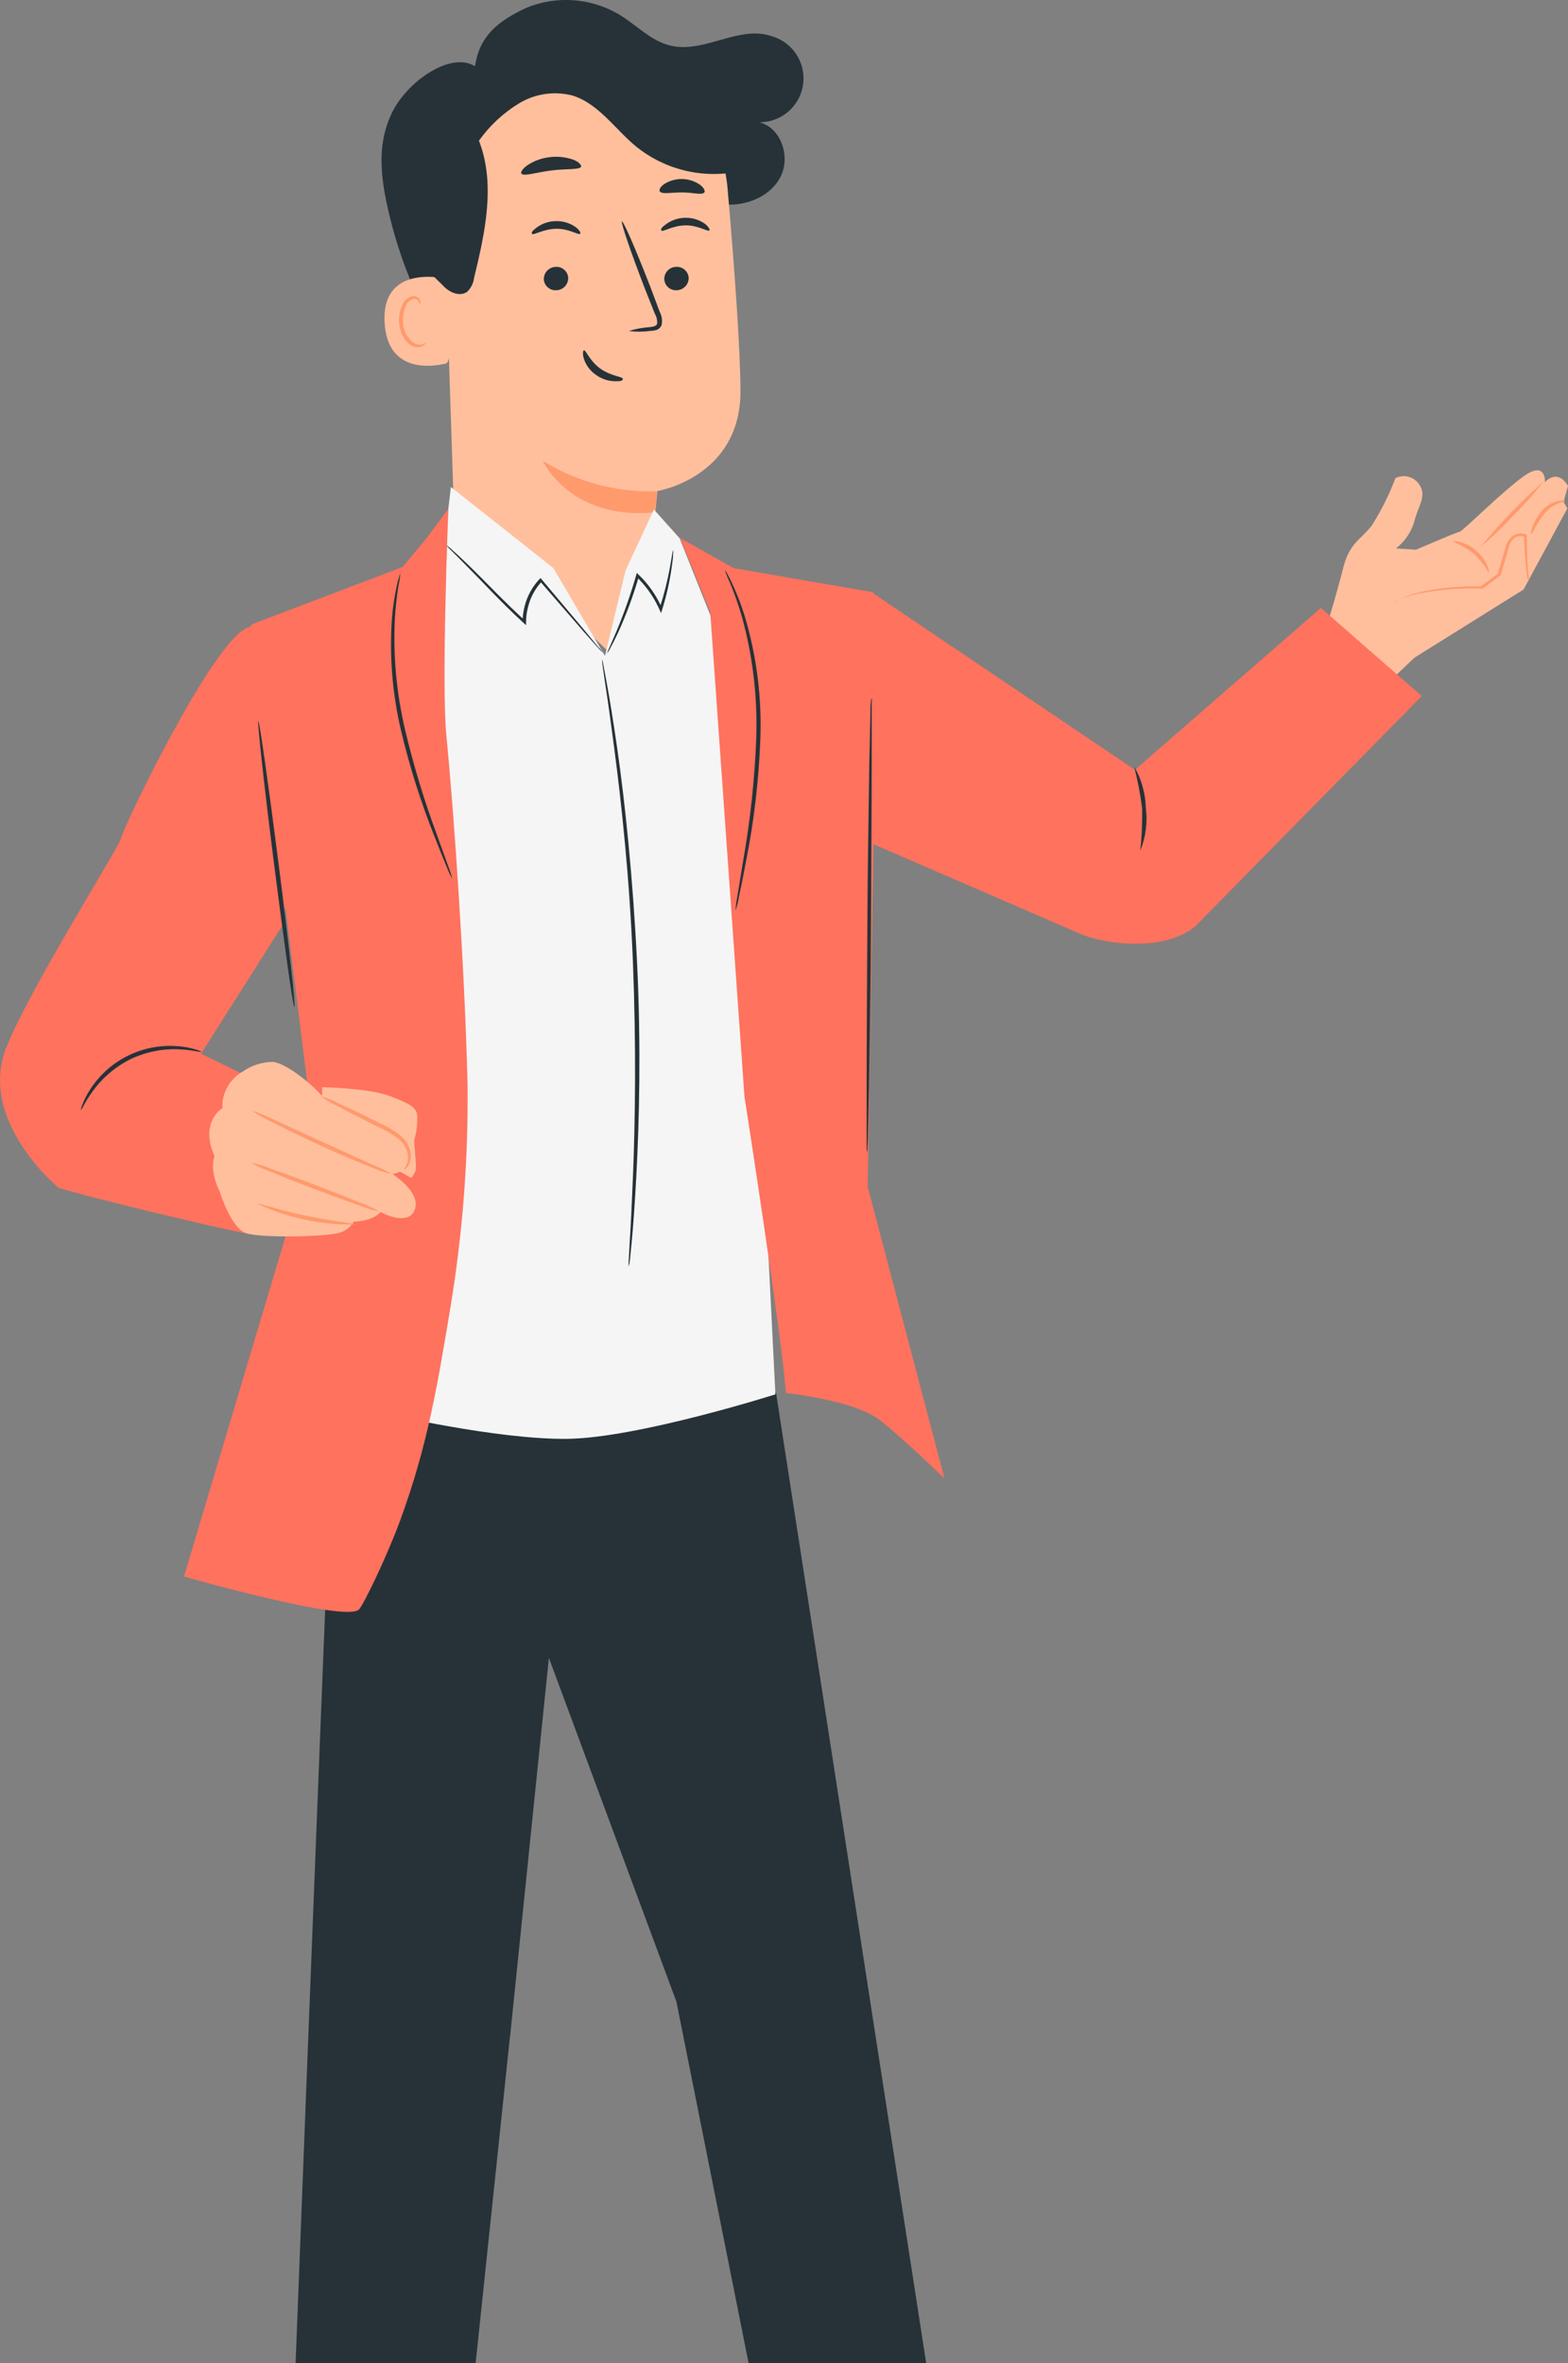 <?xml version="1.0" encoding="UTF-8"?><svg id="_レイヤー_1" xmlns="http://www.w3.org/2000/svg" viewBox="0 0 197.97 298.34"><rect x="0" y="0" width="197.97" height="298.34" fill="#808080" stroke="none"/><defs><style>.cls-1{fill:#f5f5f5;}.cls-2{fill:#ffbf9d;}.cls-3{fill:#ff9a6c;}.cls-4{fill:#ff725e;}.cls-5{fill:none;}.cls-6{fill:#263238;}</style></defs><g><line class="cls-5" x1="92.8" y1="254.68" x2="72.28" y2="211.29"/><path class="cls-6" d="M64.4,257.07l4.9-47.78,16.1,43.39,9.12,45.66h22.42l-18.96-122.51-27.8-17.56-28.16,22.67c-.13,0-2.8,68.38-4.7,117.4h22.73l4.34-41.27Z"/></g><g id="freepik--character-2--inject-2"><path class="cls-6" d="M97.38,4.55c-4.07-1.38-8.45,2.18-12.64,1.23-2.55-.57-4.42-2.67-6.66-4-3.57-2.07-7.9-2.36-11.7-.76-3.53,1.67-5.82,3.49-6.41,7.34-3.11-1.9-8.5,1.93-10.41,5.73s-1.57,7.77-.66,11.92c1.56,7.17,4.51,13.97,8.7,20,.37,.53,1,1.13,1.56,.87,.38-.25,.62-.67,.64-1.12,.71-3.75,.34-7.61,.12-11.42s-.26-7.73,1-11.32,4.23-6.81,8-7.44c2.82-.29,5.65,.42,8,2,2.41,1.45,4.52,3.36,6.82,5,2.22,1.76,4.88,2.88,7.69,3.24,2.82,.2,5.87-1,7.14-3.55s0-6.18-2.71-6.84c3.06,.03,5.56-2.43,5.59-5.49,.02-2.51-1.65-4.72-4.07-5.39Z"/><path class="cls-2" d="M93.49,49.49c0-5.22-.78-16-1.63-25.7-.92-10.46-9.71-18.46-20.21-18.39h-1c-11.24,.73-15.59,11.12-14.54,22.33l1.17,35.84,20.56,19.66,4.28-11.77,.87-9.47s10.44-1.69,10.5-12.5Z"/><path class="cls-3" d="M82.95,62.02c-5.09,.17-10.11-1.17-14.43-3.86,0,0,3.41,7.56,14.19,6.52l.24-2.66Z"/><path class="cls-6" d="M86.95,35.07c.01,.84-.64,1.53-1.48,1.57-.81,.07-1.53-.54-1.6-1.35,0,0,0-.02,0-.03-.02-.84,.63-1.54,1.47-1.57,.82-.07,1.54,.54,1.61,1.36,0,0,0,.01,0,.02Z"/><path class="cls-6" d="M89.57,29.09c-.19,.21-1.37-.65-3-.64s-2.87,.86-3.05,.66,.1-.46,.63-.85c.71-.5,1.57-.77,2.44-.77,.86,0,1.71,.26,2.41,.76,.49,.39,.66,.77,.57,.84Z"/><path class="cls-6" d="M71.74,35.07c.02,.84-.64,1.54-1.48,1.57-.81,.07-1.53-.54-1.6-1.35,0,0,0-.02,0-.03-.01-.84,.64-1.53,1.48-1.57,.81-.07,1.53,.54,1.6,1.35,0,0,0,.02,0,.03Z"/><path class="cls-6" d="M73.24,29.51c-.19,.21-1.37-.65-3-.63s-2.87,.85-3.05,.65,.1-.46,.63-.85c.72-.51,1.57-.77,2.45-.77,.86,0,1.71,.26,2.41,.76,.48,.35,.7,.75,.56,.84Z"/><path class="cls-6" d="M73.73,44.22c.27,0,.71,1.34,2.06,2.31s2.82,1,2.84,1.29-.35,.31-1,.31c-.87-.02-1.72-.31-2.42-.83-.7-.49-1.22-1.19-1.49-2-.2-.66-.12-1.06,.01-1.08Z"/><path class="cls-6" d="M79.38,41.79c.88-.28,1.78-.44,2.7-.5,.42-.05,.82-.14,.89-.43,.03-.44-.07-.87-.29-1.25-.4-1-.83-2.1-1.28-3.22-1.77-4.59-3.05-8.36-2.87-8.43s1.77,3.59,3.55,8.18c.42,1.13,.83,2.21,1.22,3.24,.27,.51,.35,1.1,.23,1.66-.12,.3-.38,.54-.69,.63-.23,.06-.48,.1-.72,.1-.91,.13-1.83,.13-2.74,.02Z"/><path class="cls-6" d="M73.38,21.02c-.16,.45-1.82,.25-3.77,.5s-3.52,.79-3.78,.39c-.12-.2,.15-.62,.79-1.07,.84-.55,1.79-.89,2.79-1,1.01-.13,2.04-.01,3,.33,.65,.26,.97,.62,.97,.85Z"/><path class="cls-6" d="M88.93,24.29c-.29,.38-1.44,0-2.82,0s-2.54,.27-2.81-.13c-.12-.19,.06-.57,.57-.93,1.39-.88,3.18-.84,4.53,.11,.49,.38,.65,.77,.53,.95Z"/><path class="cls-2" d="M56.55,35.25c-.19-.08-8.3-2.08-8,5.31s7.44,5.36,7.65,5.36c1.37,.04,.35-10.67,.35-10.67Z"/><path class="cls-3" d="M53.82,43.21s-.13,.1-.34,.21c-.32,.13-.68,.13-1,0-1-.58-1.6-1.65-1.59-2.8-.04-.63,.06-1.27,.29-1.86,.13-.46,.48-.84,.93-1,.3-.09,.63,.04,.78,.32,.1,.21,.06,.35,.1,.37s.15-.13,.08-.44c-.05-.18-.16-.34-.31-.45-.21-.15-.46-.2-.71-.16-.61,.14-1.11,.6-1.3,1.2-.3,.65-.42,1.37-.37,2.08,.1,1.48,.92,2.85,2,3.11,.41,.11,.84,.02,1.17-.24,.26-.16,.29-.33,.27-.34Z"/><path class="cls-6" d="M91.92,13.71c-1.07-2.09-2.65-3.87-4.58-5.2-4.03-3.07-8.93-4.78-14-4.9-5.08-.09-10,1.81-13.71,5.29-2.86,2.87-4.81,6.51-5.62,10.48-.96,4.32-1.13,8.79-.49,13.17,.32,1.74,1.31,2.36,2.54,3.63,.76,.79,2.08,1.31,2.95,.63,.46-.46,.76-1.06,.84-1.71,1.39-5.71,2.75-11.86,.62-17.34,1.35-1.9,3.07-3.5,5.06-4.71,2.01-1.22,4.43-1.58,6.71-1,3.3,1,5.35,4.18,8,6.39,3.88,3.17,9.05,4.29,13.89,3l-2.21-7.73Z"/><path class="cls-4" d="M7.38,149.94s-10.24-8.44-6.59-17.7c3-7.53,14.52-25.73,14.52-26.49s11.45-24.83,16-26.55,6.11,24.25,6.11,24.25l-1.71,13.3-10.33,16.27,10.06,4.9-4.42,17.76c.36,.2-16.9-3.72-23.64-5.74Z"/><path class="cls-2" d="M176.19,60.35c-.8,2.1-1.8,4.11-3,6-1.36,1.78-2.79,2.15-3.58,5.26s-1.79,6.41-1.79,6.41c0,0-6.31,5.18-6,5.28s6.09,9.87,6.09,9.87l10.68-10.15,13.77-8.6,5.53-10.25-.48-.82,.56-2s-1.15-2.26-2.91-.49c0,0,.17-2.74-2.61-.79s-7.76,7-8.17,7.06-5.51,2.27-5.51,2.27l-2.52-.17c1.1-.85,1.91-2.03,2.31-3.37,.46-2,1.71-3.29,.54-4.83-.69-.89-1.9-1.17-2.91-.68Z"/><path class="cls-3" d="M175.83,76.12c.27-.11,.54-.24,.8-.39,.74-.32,1.5-.58,2.29-.75,2.67-.54,5.4-.77,8.12-.67h.14l1.5-1.09,.74-.55h.06v-.07l1-3.45c.1-.49,.37-.93,.76-1.25,.37-.25,.85-.29,1.26-.12l-.1-.17c.14,3.48,.43,5.75,.57,5.73s0-.57-.08-1.57-.09-2.43-.12-4.17v-.12h-.1c-.53-.23-1.15-.18-1.64,.13-.47,.37-.81,.89-.94,1.47-.33,1.08-.67,2.23-1,3.42l.08-.11-.74,.54-1.49,1.1h.14c-2.76-.08-5.53,.19-8.22,.83-.79,.21-1.56,.51-2.29,.9-.26,.08-.51,.21-.74,.36Z"/><path class="cls-3" d="M186.82,69.12c1.5-1.23,2.9-2.56,4.19-4,1.4-1.35,2.7-2.81,3.88-4.35-2.91,2.58-5.61,5.39-8.07,8.4v-.05Z"/><path class="cls-3" d="M193.27,67.46c.06,0,.25-.28,.53-.79,.34-.65,.75-1.27,1.21-1.85,.46-.56,1.06-1,1.73-1.27,.51-.21,.88-.22,.88-.29s-.38-.16-1,0c-.78,.21-1.48,.66-2,1.28-.49,.6-.88,1.28-1.16,2-.16,.55-.25,.9-.19,.92Z"/><path class="cls-3" d="M183.38,68.36c.97,.39,1.88,.91,2.71,1.53,.74,.73,1.38,1.56,1.91,2.46,.06,0,0-.39-.22-.94-.65-1.46-1.91-2.56-3.44-3-.57-.12-.96-.1-.96-.05Z"/><path class="cls-1" d="M56.93,61.48l12.93,10.23,6.52,11.09,2.6-10.78,3.58-7.7,3.24,3.62,7.63,19.08,4.47,89s-17.44,5.54-26.36,5.62-22.92-3.2-22.92-3.2l2.83-47.32-2.25-47.15,7.15-17.6,.58-4.89Z"/><path class="cls-4" d="M54.02,67.72l-3.17,3.85-19,7.22c-4.52,4.77-7.41,9.87-8.54,15.31l12.14,15.67,4.23,34.15-16.45,55.1s20.55,5.86,22.1,4.15c.65-.72,3.57-6.82,5.17-11.17,3.64-9.88,4.83-17.85,6.37-26.95,1.54-9.32,2.27-18.75,2.16-28.2-.37-15-1.71-34.13-2.68-44.09-.63-6.45,.26-28.54,.26-28.54l-2.59,3.5Z"/><path class="cls-4" d="M99.17,175.84s8.74,.9,12,3.5,8.08,7.31,8.08,7.31l-9.7-36.85,.85-50.15-.13-24.88-17.64-3.05-6.79-3.82,3.83,9.36,4.32,61.13s4.95,31.85,5.22,37.45"/><path class="cls-4" d="M109.9,74.67l33.39,22.51h0l23.48-20.44,12.74,11.13-28.58,29.05c-3.61,3.09-10.83,2.49-14.46,1l-28-12.13-2.24-8.77,3.67-22.35Z"/><path class="cls-6" d="M76.13,82.41c-.23-.2-.44-.42-.64-.65l-1.67-1.88-5.65-6.51h.26c-.84,.91-1.45,2.01-1.75,3.21-.17,.63-.26,1.27-.26,1.92v.42l-.31-.28c-2.9-2.65-5.22-5.22-7-7-.87-.89-1.57-1.59-2.06-2.07-.27-.24-.51-.49-.74-.77,.3,.2,.58,.42,.83,.67,.52,.45,1.25,1.13,2.14,2,1.79,1.72,4.15,4.26,7,6.88l-.3,.13c0-.68,.1-1.35,.27-2,.33-1.26,.96-2.41,1.85-3.36l.14-.14,.13,.14,5.55,6.6c.65,.79,1.19,1.44,1.6,1.95,.23,.22,.43,.47,.61,.74Z"/><path class="cls-6" d="M84.98,69.44c.03,.19,.03,.38,0,.57,0,.37-.08,.9-.17,1.57-.25,1.82-.66,3.62-1.21,5.38l-.14,.44-.19-.43c-.54-1.22-1.26-2.35-2.14-3.35-.25-.29-.51-.56-.76-.81l.3-.08c-.69,2.41-1.56,4.77-2.6,7.06-.4,.86-.75,1.54-1,2-.11,.25-.26,.48-.42,.7,.07-.26,.18-.52,.3-.76l.89-2.05c.96-2.3,1.79-4.66,2.48-7.06l.08-.3,.22,.22c.27,.25,.53,.53,.79,.82,.9,1.03,1.64,2.2,2.18,3.46h-.32c.56-1.73,1.01-3.51,1.33-5.3,.24-1.3,.34-2.08,.38-2.08Z"/><path class="cls-6" d="M143.97,107.38c.19-1.77,.27-3.56,.23-5.34-.22-1.77-.56-3.53-1-5.26,.92,1.59,1.42,3.38,1.47,5.22,.23,1.82-.01,3.68-.7,5.38Z"/><path class="cls-6" d="M110.06,88.07c.02,.19,.02,.39,0,.58v7.82c0,5.26-.06,12.4-.09,20.29-.03,7.89-.18,15-.25,20.28-.05,2.54-.1,4.63-.13,6.15,0,.68-.05,1.23-.06,1.67,0,.2-.01,.39-.06,.58-.04-.19-.05-.39-.05-.58v-7.82c0-5.26,.05-12.4,.09-20.29s.18-15,.24-20.28c.06-2.54,.1-4.62,.14-6.15,0-.68,0-1.23,.06-1.67,.01-.2,.05-.39,.11-.58Z"/><path class="cls-6" d="M79.38,159.87c-.02-.26-.02-.53,0-.79l.12-2.24c.13-1.94,.27-4.75,.41-8.22,.29-7,.42-16.57,0-27.17s-1.46-20.17-2.37-27.06c-.45-3.45-.84-6.24-1.14-8.16-.13-.93-.24-1.66-.32-2.22-.05-.26-.07-.52-.07-.78,.08,.25,.14,.5,.18,.76,.1,.55,.24,1.29,.41,2.21,.36,1.91,.81,4.69,1.31,8.14,1,6.89,2,16.47,2.52,27.09,.52,10.62,.28,20.25-.1,27.2-.19,3.48-.39,6.29-.58,8.23-.09,.93-.16,1.67-.22,2.23-.02,.26-.07,.53-.15,.78Z"/><path class="cls-6" d="M32.61,91.02c.15,0,1.29,8.06,2.56,18s2.18,18.09,2,18.11-1.29-8.06-2.56-18-2.14-18.11-2-18.11Z"/><path class="cls-6" d="M57.09,110.92c-.26-.45-.48-.93-.66-1.42-.39-.92-.94-2.27-1.59-3.95-1.74-4.36-3.15-8.85-4.23-13.42-1.07-4.58-1.45-9.3-1.13-14,.11-1.42,.32-2.83,.63-4.22,.1-.5,.22-.87,.29-1.13,.03-.13,.07-.26,.13-.38-.03,.52-.11,1.03-.22,1.54-.23,1.4-.38,2.81-.46,4.22-.22,4.66,.21,9.32,1.27,13.86,1.07,4.55,2.43,9.03,4.06,13.41,.59,1.63,1.07,3,1.44,4,.19,.48,.35,.98,.47,1.49Z"/><path class="cls-6" d="M92.86,114.95c.04-.57,.11-1.15,.22-1.71,.19-1.18,.45-2.74,.76-4.63,.89-5.08,1.44-10.22,1.64-15.37,.18-5.15-.42-10.31-1.78-15.28-.43-1.5-.94-2.97-1.54-4.41-.25-.52-.47-1.05-.64-1.6,.09,.11,.17,.24,.24,.37,.13,.26,.35,.64,.58,1.14,.68,1.42,1.25,2.89,1.71,4.4,1.48,4.99,2.14,10.19,1.95,15.39-.19,5.18-.79,10.34-1.8,15.42-.36,1.95-.68,3.52-.92,4.61-.09,.57-.23,1.13-.42,1.67Z"/><path class="cls-6" d="M10.22,140.12c.02-.25,.09-.49,.2-.71,.24-.63,.54-1.23,.91-1.79,2.44-3.87,6.87-6.01,11.42-5.52,.68,.06,1.35,.2,2,.4,.24,.05,.47,.15,.68,.29,0,.09-1-.23-2.68-.32-2.15-.12-4.29,.3-6.24,1.22-1.93,.96-3.6,2.37-4.85,4.13-.99,1.35-1.35,2.33-1.44,2.3Z"/><path class="cls-2" d="M40.66,137.24s5.88,.12,8.49,1.1,3.45,1.48,3.52,2.46c.05,1.01-.06,2.03-.34,3-.15,.11,.33,3.44,.13,4-.12,.33-.31,.64-.55,.9l-2.87-1.62-2.37-4.77-6-3.22v-1.85Z"/><path class="cls-2" d="M51.64,145.29c-.17-.82-.72-1.51-1.47-1.88-2.19-1.12-9.49-4.88-9.74-5.29s-3.86-3.81-6-4.07c-1.35,.02-2.66,.44-3.77,1.21-1.28,.74-2.19,1.98-2.5,3.42-.09,.39-.11,.79-.05,1.19,0,0-2.53,1.44-1.39,5.11l.36,1s-.72,1.62,.66,4.45c0,0,1.39,4.57,3.32,5.24s10.11,.42,11.61,0c.84-.18,1.56-.71,2-1.45,0,0,2.35,0,3.37-1.22,0,0,3.46,1.94,4.32-.28s-2.82-4.52-2.82-4.52c1.02-.08,1.87-.81,2.11-1.8,.07-.37,.06-.74,0-1.11Z"/><path class="cls-3" d="M49.51,148.23c-.93-.21-1.83-.51-2.7-.9-1.65-.64-3.89-1.59-6.33-2.71s-4.62-2.2-6.19-3c-.87-.39-1.71-.86-2.49-1.41,.91,.28,1.8,.64,2.65,1.07l6.25,2.87,6.25,2.84c.89,.34,1.74,.76,2.56,1.24Z"/><path class="cls-3" d="M31.72,146.79c.83,.15,1.65,.4,2.43,.73,1.48,.51,3.52,1.25,5.75,2.1s4.25,1.65,5.7,2.25c.8,.27,1.57,.63,2.3,1.07-.84-.16-1.65-.4-2.44-.73-1.48-.51-3.51-1.25-5.74-2.1s-4.25-1.65-5.69-2.25c-.81-.27-1.58-.63-2.31-1.07Z"/><path class="cls-3" d="M44.82,154.58c-4.25,.08-8.47-.81-12.32-2.62,.05-.15,2.72,.8,6.12,1.51s6.21,.96,6.2,1.11Z"/><path class="cls-3" d="M50.92,147.71s.15-.18,.33-.52c.25-.48,.32-1.03,.2-1.56-.17-.78-.62-1.48-1.27-1.95-.82-.6-1.71-1.1-2.64-1.51-2-1-3.74-1.89-5-2.57-.71-.33-1.38-.73-2-1.21,.76,.21,1.49,.51,2.18,.88,1.31,.59,3.11,1.45,5.08,2.43,.97,.43,1.88,.97,2.72,1.61,.71,.56,1.19,1.37,1.33,2.26,.1,.61-.05,1.23-.4,1.73-.29,.34-.52,.43-.53,.41Z"/></g></svg>